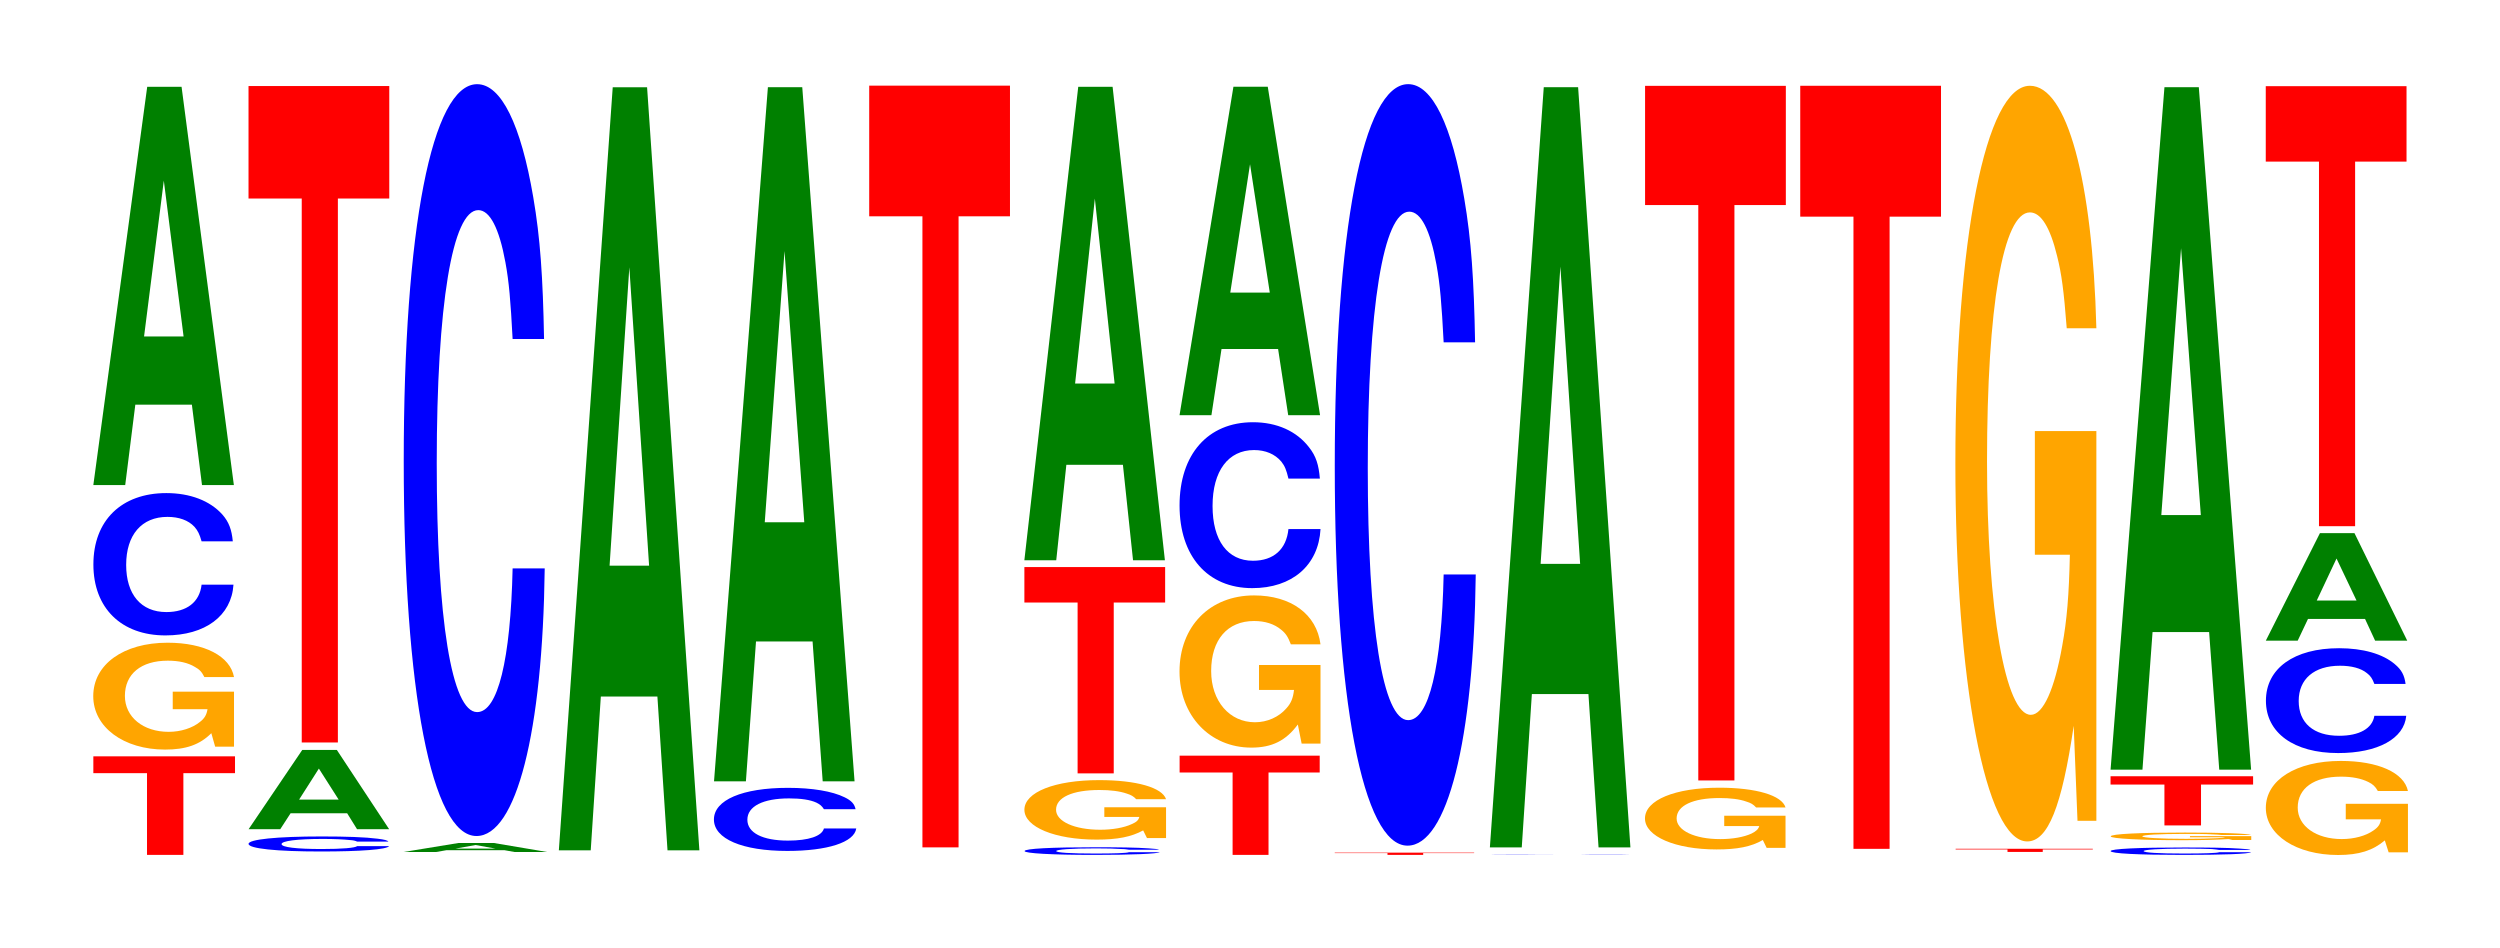<?xml version="1.0" encoding="UTF-8"?>
<svg xmlns="http://www.w3.org/2000/svg" xmlns:xlink="http://www.w3.org/1999/xlink" width="174pt" height="66pt" viewBox="0 0 174 66" version="1.1">
<defs>
<g>
<symbol overflow="visible" id="glyph0-0">
<path style="stroke:none;" d="M 6.5 -5.688 L 10.094 -5.688 L 10.094 -6.859 L 0.234 -6.859 L 0.234 -5.688 L 3.969 -5.688 L 3.969 0 L 6.5 0 Z M 6.5 -5.688 "/>
</symbol>
<symbol overflow="visible" id="glyph1-0">
<path style="stroke:none;" d="M 10.406 -3.812 L 6.141 -3.812 L 6.141 -2.594 L 8.562 -2.594 C 8.5 -2.203 8.359 -1.953 8.031 -1.703 C 7.516 -1.281 6.703 -1.016 5.859 -1.016 C 4.078 -1.016 2.812 -2.047 2.812 -3.516 C 2.812 -5.047 3.938 -5.969 5.797 -5.969 C 6.562 -5.969 7.203 -5.828 7.688 -5.531 C 8 -5.359 8.156 -5.203 8.344 -4.828 L 10.406 -4.828 C 10.141 -6.281 8.359 -7.219 5.781 -7.219 C 2.703 -7.219 0.609 -5.703 0.609 -3.5 C 0.609 -1.344 2.719 0.219 5.609 0.219 C 7.047 0.219 8.016 -0.109 8.828 -0.922 L 9.094 0.016 L 10.406 0.016 Z M 10.406 -3.812 "/>
</symbol>
<symbol overflow="visible" id="glyph2-0">
<path style="stroke:none;" d="M 10.375 -6.25 C 10.297 -7.062 10.109 -7.594 9.641 -8.125 C 8.781 -9.078 7.406 -9.609 5.75 -9.609 C 2.625 -9.609 0.672 -7.703 0.672 -4.641 C 0.672 -1.609 2.609 0.297 5.688 0.297 C 8.453 0.297 10.281 -1.062 10.422 -3.234 L 8.203 -3.234 C 8.062 -2.016 7.172 -1.328 5.75 -1.328 C 3.984 -1.328 2.953 -2.562 2.953 -4.609 C 2.953 -6.703 4.031 -7.953 5.828 -7.953 C 6.625 -7.953 7.281 -7.719 7.703 -7.266 C 7.938 -7 8.062 -6.75 8.203 -6.25 Z M 10.375 -6.25 "/>
</symbol>
<symbol overflow="visible" id="glyph3-0">
<path style="stroke:none;" d="M 7.234 -5.594 L 7.938 0 L 10.156 0 L 6.516 -27.719 L 4.125 -27.719 L 0.375 0 L 2.594 0 L 3.297 -5.594 Z M 6.656 -10.344 L 3.906 -10.344 L 5.281 -21.188 Z M 6.656 -10.344 "/>
</symbol>
<symbol overflow="visible" id="glyph4-0">
<path style="stroke:none;" d="M 10.406 -0.656 C 10.328 -0.75 10.141 -0.797 9.656 -0.859 C 8.812 -0.969 7.438 -1.016 5.766 -1.016 C 2.625 -1.016 0.672 -0.812 0.672 -0.5 C 0.672 -0.172 2.609 0.031 5.703 0.031 C 8.469 0.031 10.312 -0.109 10.453 -0.344 L 8.234 -0.344 C 8.094 -0.219 7.188 -0.141 5.766 -0.141 C 4 -0.141 2.969 -0.266 2.969 -0.484 C 2.969 -0.703 4.047 -0.844 5.844 -0.844 C 6.641 -0.844 7.297 -0.812 7.719 -0.766 C 7.969 -0.75 8.094 -0.719 8.234 -0.656 Z M 10.406 -0.656 "/>
</symbol>
<symbol overflow="visible" id="glyph5-0">
<path style="stroke:none;" d="M 7.234 -1.109 L 7.922 0 L 10.156 0 L 6.516 -5.516 L 4.109 -5.516 L 0.375 0 L 2.578 0 L 3.297 -1.109 Z M 6.641 -2.062 L 3.891 -2.062 L 5.266 -4.219 Z M 6.641 -2.062 "/>
</symbol>
<symbol overflow="visible" id="glyph6-0">
<path style="stroke:none;" d="M 6.453 -37.859 L 10.031 -37.859 L 10.031 -45.688 L 0.234 -45.688 L 0.234 -37.859 L 3.938 -37.859 L 3.938 0 L 6.453 0 Z M 6.453 -37.859 "/>
</symbol>
<symbol overflow="visible" id="glyph7-0">
<path style="stroke:none;" d="M 7.375 -0.125 L 8.078 0 L 10.344 0 L 6.641 -0.625 L 4.188 -0.625 L 0.375 0 L 2.641 0 L 3.359 -0.125 Z M 6.766 -0.234 L 3.969 -0.234 L 5.375 -0.484 Z M 6.766 -0.234 "/>
</symbol>
<symbol overflow="visible" id="glyph8-0">
<path style="stroke:none;" d="M 10.438 -33.016 C 10.359 -37.328 10.172 -40.062 9.688 -42.875 C 8.828 -47.938 7.453 -50.75 5.781 -50.75 C 2.641 -50.75 0.672 -40.672 0.672 -24.516 C 0.672 -8.484 2.625 1.578 5.734 1.578 C 8.5 1.578 10.344 -5.609 10.484 -17.047 L 8.25 -17.047 C 8.109 -10.688 7.219 -7.047 5.781 -7.047 C 4.016 -7.047 2.969 -13.484 2.969 -24.375 C 2.969 -35.406 4.062 -41.984 5.859 -41.984 C 6.656 -41.984 7.312 -40.75 7.75 -38.344 C 8 -36.984 8.109 -35.688 8.25 -33.016 Z M 10.438 -33.016 "/>
</symbol>
<symbol overflow="visible" id="glyph9-0">
<path style="stroke:none;" d="M 7.234 -10.703 L 7.938 0 L 10.156 0 L 6.516 -53.109 L 4.125 -53.109 L 0.375 0 L 2.594 0 L 3.297 -10.703 Z M 6.656 -19.812 L 3.906 -19.812 L 5.281 -40.578 Z M 6.656 -19.812 "/>
</symbol>
<symbol overflow="visible" id="glyph10-0">
<path style="stroke:none;" d="M 10.531 -2.781 C 10.453 -3.141 10.25 -3.375 9.766 -3.609 C 8.906 -4.031 7.516 -4.266 5.828 -4.266 C 2.656 -4.266 0.672 -3.422 0.672 -2.062 C 0.672 -0.719 2.641 0.125 5.781 0.125 C 8.562 0.125 10.438 -0.469 10.578 -1.438 L 8.328 -1.438 C 8.188 -0.906 7.266 -0.594 5.828 -0.594 C 4.047 -0.594 3 -1.141 3 -2.047 C 3 -2.984 4.094 -3.531 5.906 -3.531 C 6.719 -3.531 7.375 -3.438 7.812 -3.234 C 8.062 -3.109 8.188 -3 8.328 -2.781 Z M 10.531 -2.781 "/>
</symbol>
<symbol overflow="visible" id="glyph11-0">
<path style="stroke:none;" d="M 7.234 -9.734 L 7.938 0 L 10.156 0 L 6.516 -48.312 L 4.125 -48.312 L 0.375 0 L 2.594 0 L 3.297 -9.734 Z M 6.656 -18.031 L 3.906 -18.031 L 5.281 -36.906 Z M 6.656 -18.031 "/>
</symbol>
<symbol overflow="visible" id="glyph12-0">
<path style="stroke:none;" d="M 6.453 -43.922 L 10.031 -43.922 L 10.031 -53.016 L 0.234 -53.016 L 0.234 -43.922 L 3.938 -43.922 L 3.938 0 L 6.453 0 Z M 6.453 -43.922 "/>
</symbol>
<symbol overflow="visible" id="glyph13-0">
<path style="stroke:none;" d="M 10 -0.344 C 9.922 -0.391 9.734 -0.406 9.281 -0.438 C 8.453 -0.5 7.141 -0.516 5.547 -0.516 C 2.516 -0.516 0.641 -0.422 0.641 -0.25 C 0.641 -0.094 2.5 0.016 5.484 0.016 C 8.141 0.016 9.906 -0.062 10.047 -0.172 L 7.906 -0.172 C 7.766 -0.109 6.906 -0.078 5.547 -0.078 C 3.844 -0.078 2.844 -0.141 2.844 -0.25 C 2.844 -0.359 3.891 -0.438 5.609 -0.438 C 6.375 -0.438 7 -0.422 7.422 -0.391 C 7.656 -0.391 7.766 -0.359 7.906 -0.344 Z M 10 -0.344 "/>
</symbol>
<symbol overflow="visible" id="glyph14-0">
<path style="stroke:none;" d="M 10.484 -2.125 L 6.188 -2.125 L 6.188 -1.453 L 8.625 -1.453 C 8.562 -1.219 8.422 -1.094 8.094 -0.953 C 7.562 -0.703 6.75 -0.562 5.906 -0.562 C 4.109 -0.562 2.828 -1.141 2.828 -1.953 C 2.828 -2.812 3.969 -3.328 5.844 -3.328 C 6.609 -3.328 7.25 -3.25 7.75 -3.078 C 8.047 -2.984 8.219 -2.891 8.406 -2.688 L 10.484 -2.688 C 10.219 -3.5 8.422 -4.016 5.828 -4.016 C 2.734 -4.016 0.625 -3.172 0.625 -1.953 C 0.625 -0.75 2.75 0.125 5.656 0.125 C 7.094 0.125 8.062 -0.062 8.891 -0.516 L 9.156 0.016 L 10.484 0.016 Z M 10.484 -2.125 "/>
</symbol>
<symbol overflow="visible" id="glyph15-0">
<path style="stroke:none;" d="M 6.453 -11.891 L 10.031 -11.891 L 10.031 -14.359 L 0.234 -14.359 L 0.234 -11.891 L 3.938 -11.891 L 3.938 0 L 6.453 0 Z M 6.453 -11.891 "/>
</symbol>
<symbol overflow="visible" id="glyph16-0">
<path style="stroke:none;" d="M 7.234 -6.641 L 7.938 0 L 10.156 0 L 6.516 -32.953 L 4.125 -32.953 L 0.375 0 L 2.594 0 L 3.297 -6.641 Z M 6.656 -12.297 L 3.906 -12.297 L 5.281 -25.172 Z M 6.656 -12.297 "/>
</symbol>
<symbol overflow="visible" id="glyph17-0">
<path style="stroke:none;" d="M 6.422 -5.734 L 9.984 -5.734 L 9.984 -6.906 L 0.234 -6.906 L 0.234 -5.734 L 3.922 -5.734 L 3.922 0 L 6.422 0 Z M 6.422 -5.734 "/>
</symbol>
<symbol overflow="visible" id="glyph18-0">
<path style="stroke:none;" d="M 10.422 -5.438 L 6.141 -5.438 L 6.141 -3.703 L 8.578 -3.703 C 8.516 -3.141 8.375 -2.781 8.047 -2.422 C 7.516 -1.812 6.719 -1.453 5.859 -1.453 C 4.094 -1.453 2.812 -2.922 2.812 -5.016 C 2.812 -7.188 3.938 -8.5 5.797 -8.5 C 6.562 -8.5 7.203 -8.297 7.688 -7.891 C 8 -7.641 8.156 -7.406 8.359 -6.875 L 10.422 -6.875 C 10.156 -8.969 8.375 -10.281 5.797 -10.281 C 2.719 -10.281 0.609 -8.125 0.609 -4.984 C 0.609 -1.922 2.719 0.312 5.609 0.312 C 7.047 0.312 8.016 -0.172 8.844 -1.297 L 9.109 0.031 L 10.422 0.031 Z M 10.422 -5.438 "/>
</symbol>
<symbol overflow="visible" id="glyph19-0">
<path style="stroke:none;" d="M 10.438 -7.281 C 10.359 -8.234 10.172 -8.844 9.688 -9.453 C 8.828 -10.578 7.453 -11.203 5.781 -11.203 C 2.641 -11.203 0.672 -8.969 0.672 -5.406 C 0.672 -1.875 2.625 0.344 5.734 0.344 C 8.5 0.344 10.344 -1.234 10.484 -3.766 L 8.25 -3.766 C 8.109 -2.359 7.219 -1.562 5.781 -1.562 C 4.016 -1.562 2.969 -2.969 2.969 -5.375 C 2.969 -7.812 4.062 -9.266 5.859 -9.266 C 6.656 -9.266 7.312 -8.984 7.75 -8.469 C 8 -8.156 8.109 -7.875 8.25 -7.281 Z M 10.438 -7.281 "/>
</symbol>
<symbol overflow="visible" id="glyph20-0">
<path style="stroke:none;" d="M 7.234 -4.609 L 7.938 0 L 10.156 0 L 6.516 -22.859 L 4.125 -22.859 L 0.375 0 L 2.594 0 L 3.297 -4.609 Z M 6.656 -8.531 L 3.906 -8.531 L 5.281 -17.469 Z M 6.656 -8.531 "/>
</symbol>
<symbol overflow="visible" id="glyph21-0">
<path style="stroke:none;" d="M 6.391 -0.125 L 9.938 -0.125 L 9.938 -0.156 L 0.234 -0.156 L 0.234 -0.125 L 3.906 -0.125 L 3.906 0 L 6.391 0 Z M 6.391 -0.125 "/>
</symbol>
<symbol overflow="visible" id="glyph22-0">
<path style="stroke:none;" d="M 10.438 -33.438 C 10.359 -37.812 10.172 -40.578 9.688 -43.422 C 8.828 -48.562 7.453 -51.406 5.781 -51.406 C 2.641 -51.406 0.672 -41.203 0.672 -24.844 C 0.672 -8.609 2.625 1.594 5.734 1.594 C 8.5 1.594 10.344 -5.688 10.484 -17.281 L 8.25 -17.281 C 8.109 -10.828 7.219 -7.141 5.781 -7.141 C 4.016 -7.141 2.969 -13.672 2.969 -24.703 C 2.969 -35.859 4.062 -42.531 5.859 -42.531 C 6.656 -42.531 7.312 -41.281 7.75 -38.844 C 8 -37.469 8.109 -36.141 8.25 -33.438 Z M 10.438 -33.438 "/>
</symbol>
<symbol overflow="visible" id="glyph23-0">
<path style="stroke:none;" d="M 10.516 0 C 10.438 0 10.234 0 9.766 -0.016 C 8.891 -0.016 7.516 -0.016 5.828 -0.016 C 2.656 -0.016 0.672 -0.016 0.672 0 C 0.672 0 2.641 0 5.766 0 C 8.562 0 10.422 0 10.562 0 L 8.312 0 C 8.172 0 7.266 0 5.828 0 C 4.047 0 2.984 0 2.984 0 C 2.984 0 4.094 -0.016 5.906 -0.016 C 6.703 -0.016 7.375 -0.016 7.797 0 C 8.047 0 8.172 0 8.312 0 Z M 10.516 0 "/>
</symbol>
<symbol overflow="visible" id="glyph24-0">
<path style="stroke:none;" d="M 7.234 -10.672 L 7.938 0 L 10.156 0 L 6.516 -52.906 L 4.125 -52.906 L 0.375 0 L 2.594 0 L 3.297 -10.672 Z M 6.656 -19.734 L 3.906 -19.734 L 5.281 -40.422 Z M 6.656 -19.734 "/>
</symbol>
<symbol overflow="visible" id="glyph25-0">
<path style="stroke:none;" d="M 10.391 -2.219 L 6.125 -2.219 L 6.125 -1.5 L 8.562 -1.5 C 8.5 -1.281 8.344 -1.141 8.031 -0.984 C 7.5 -0.734 6.703 -0.594 5.844 -0.594 C 4.078 -0.594 2.812 -1.188 2.812 -2.031 C 2.812 -2.922 3.938 -3.453 5.797 -3.453 C 6.547 -3.453 7.203 -3.375 7.672 -3.203 C 7.984 -3.109 8.141 -3.016 8.344 -2.797 L 10.391 -2.797 C 10.141 -3.641 8.344 -4.172 5.781 -4.172 C 2.703 -4.172 0.609 -3.312 0.609 -2.031 C 0.609 -0.781 2.719 0.125 5.594 0.125 C 7.031 0.125 8 -0.062 8.812 -0.531 L 9.078 0.016 L 10.391 0.016 Z M 10.391 -2.219 "/>
</symbol>
<symbol overflow="visible" id="glyph26-0">
<path style="stroke:none;" d="M 6.453 -40.047 L 10.031 -40.047 L 10.031 -48.344 L 0.234 -48.344 L 0.234 -40.047 L 3.938 -40.047 L 3.938 0 L 6.453 0 Z M 6.453 -40.047 "/>
</symbol>
<symbol overflow="visible" id="glyph27-0">
<path style="stroke:none;" d="M 6.453 -44 L 10.031 -44 L 10.031 -53.109 L 0.234 -53.109 L 0.234 -44 L 3.938 -44 L 3.938 0 L 6.453 0 Z M 6.453 -44 "/>
</symbol>
<symbol overflow="visible" id="glyph28-0">
<path style="stroke:none;" d="M 6.297 -0.172 L 9.781 -0.172 L 9.781 -0.219 L 0.234 -0.219 L 0.234 -0.172 L 3.844 -0.172 L 3.844 0 L 6.297 0 Z M 6.297 -0.172 "/>
</symbol>
<symbol overflow="visible" id="glyph29-0">
<path style="stroke:none;" d="M 10.422 -26.984 L 6.141 -26.984 L 6.141 -18.375 L 8.578 -18.375 C 8.516 -15.562 8.375 -13.844 8.047 -12.047 C 7.516 -9.016 6.719 -7.234 5.859 -7.234 C 4.094 -7.234 2.812 -14.531 2.812 -24.859 C 2.812 -35.656 3.938 -42.203 5.797 -42.203 C 6.562 -42.203 7.203 -41.172 7.688 -39.172 C 8 -37.938 8.156 -36.766 8.359 -34.141 L 10.422 -34.141 C 10.156 -44.469 8.375 -51.016 5.797 -51.016 C 2.719 -51.016 0.609 -40.344 0.609 -24.719 C 0.609 -9.5 2.719 1.578 5.609 1.578 C 7.047 1.578 8.016 -0.828 8.844 -6.469 L 9.109 0.141 L 10.422 0.141 Z M 10.422 -26.984 "/>
</symbol>
<symbol overflow="visible" id="glyph30-0">
<path style="stroke:none;" d="M 10.406 -0.328 C 10.328 -0.375 10.141 -0.391 9.656 -0.422 C 8.812 -0.484 7.438 -0.5 5.766 -0.5 C 2.625 -0.5 0.672 -0.406 0.672 -0.25 C 0.672 -0.078 2.609 0.016 5.703 0.016 C 8.469 0.016 10.312 -0.047 10.453 -0.172 L 8.234 -0.172 C 8.094 -0.109 7.188 -0.078 5.766 -0.078 C 4 -0.078 2.969 -0.141 2.969 -0.25 C 2.969 -0.344 4.047 -0.422 5.844 -0.422 C 6.641 -0.422 7.297 -0.406 7.719 -0.391 C 7.969 -0.375 8.094 -0.344 8.234 -0.328 Z M 10.406 -0.328 "/>
</symbol>
<symbol overflow="visible" id="glyph31-0">
<path style="stroke:none;" d="M 10.391 -0.266 L 6.125 -0.266 L 6.125 -0.188 L 8.562 -0.188 C 8.5 -0.156 8.344 -0.141 8.031 -0.125 C 7.5 -0.094 6.703 -0.078 5.844 -0.078 C 4.078 -0.078 2.812 -0.156 2.812 -0.25 C 2.812 -0.359 3.938 -0.422 5.797 -0.422 C 6.547 -0.422 7.203 -0.422 7.672 -0.391 C 7.984 -0.375 8.141 -0.375 8.344 -0.344 L 10.391 -0.344 C 10.141 -0.453 8.344 -0.516 5.781 -0.516 C 2.703 -0.516 0.609 -0.422 0.609 -0.25 C 0.609 -0.094 2.719 0.016 5.594 0.016 C 7.031 0.016 8 -0.016 8.812 -0.062 L 9.078 0 L 10.391 0 Z M 10.391 -0.266 "/>
</symbol>
<symbol overflow="visible" id="glyph32-0">
<path style="stroke:none;" d="M 6.531 -2.844 L 10.156 -2.844 L 10.156 -3.422 L 0.234 -3.422 L 0.234 -2.844 L 3.984 -2.844 L 3.984 0 L 6.531 0 Z M 6.531 -2.844 "/>
</symbol>
<symbol overflow="visible" id="glyph33-0">
<path style="stroke:none;" d="M 7.234 -9.578 L 7.938 0 L 10.156 0 L 6.516 -47.5 L 4.125 -47.5 L 0.375 0 L 2.594 0 L 3.297 -9.578 Z M 6.656 -17.719 L 3.906 -17.719 L 5.281 -36.297 Z M 6.656 -17.719 "/>
</symbol>
<symbol overflow="visible" id="glyph34-0">
<path style="stroke:none;" d="M 10.516 -3.359 L 6.188 -3.359 L 6.188 -2.281 L 8.641 -2.281 C 8.594 -1.938 8.438 -1.719 8.109 -1.5 C 7.578 -1.125 6.766 -0.906 5.906 -0.906 C 4.125 -0.906 2.844 -1.812 2.844 -3.094 C 2.844 -4.438 3.969 -5.25 5.859 -5.25 C 6.625 -5.25 7.266 -5.125 7.766 -4.875 C 8.078 -4.719 8.234 -4.578 8.422 -4.25 L 10.516 -4.25 C 10.25 -5.531 8.438 -6.344 5.844 -6.344 C 2.734 -6.344 0.625 -5.016 0.625 -3.078 C 0.625 -1.188 2.75 0.203 5.656 0.203 C 7.109 0.203 8.078 -0.109 8.906 -0.812 L 9.172 0.016 L 10.516 0.016 Z M 10.516 -3.359 "/>
</symbol>
<symbol overflow="visible" id="glyph35-0">
<path style="stroke:none;" d="M 10.391 -4.594 C 10.312 -5.203 10.109 -5.578 9.641 -5.969 C 8.797 -6.688 7.422 -7.078 5.766 -7.078 C 2.625 -7.078 0.672 -5.672 0.672 -3.422 C 0.672 -1.188 2.609 0.219 5.703 0.219 C 8.453 0.219 10.297 -0.781 10.438 -2.375 L 8.219 -2.375 C 8.078 -1.484 7.172 -0.984 5.766 -0.984 C 3.984 -0.984 2.953 -1.875 2.953 -3.406 C 2.953 -4.938 4.031 -5.859 5.828 -5.859 C 6.625 -5.859 7.281 -5.688 7.703 -5.344 C 7.953 -5.156 8.078 -4.969 8.219 -4.594 Z M 10.391 -4.594 "/>
</symbol>
<symbol overflow="visible" id="glyph36-0">
<path style="stroke:none;" d="M 7.281 -1.516 L 7.984 0 L 10.219 0 L 6.547 -7.484 L 4.141 -7.484 L 0.375 0 L 2.594 0 L 3.312 -1.516 Z M 6.688 -2.797 L 3.922 -2.797 L 5.297 -5.719 Z M 6.688 -2.797 "/>
</symbol>
<symbol overflow="visible" id="glyph37-0">
<path style="stroke:none;" d="M 6.453 -25.375 L 10.031 -25.375 L 10.031 -30.625 L 0.234 -30.625 L 0.234 -25.375 L 3.938 -25.375 L 3.938 0 L 6.453 0 Z M 6.453 -25.375 "/>
</symbol>
</g>
</defs>
<g id="surface1">
<g style="fill:rgb(100%,0%,0%);fill-opacity:1;">
  <use xlink:href="#glyph0-0" x="6.263" y="59.5"/>
</g>
<g style="fill:rgb(100%,64.647%,0%);fill-opacity:1;">
  <use xlink:href="#glyph1-0" x="5.881" y="51.952"/>
</g>
<g style="fill:rgb(0%,0%,100%);fill-opacity:1;">
  <use xlink:href="#glyph2-0" x="5.828" y="43.928"/>
</g>
<g style="fill:rgb(0%,50.194%,0%);fill-opacity:1;">
  <use xlink:href="#glyph3-0" x="6.121" y="33.76"/>
</g>
<g style="fill:rgb(0%,0%,100%);fill-opacity:1;">
  <use xlink:href="#glyph4-0" x="16.628" y="59.233"/>
</g>
<g style="fill:rgb(0%,50.194%,0%);fill-opacity:1;">
  <use xlink:href="#glyph5-0" x="16.928" y="57.712"/>
</g>
<g style="fill:rgb(100%,0%,0%);fill-opacity:1;">
  <use xlink:href="#glyph6-0" x="17.063" y="51.676"/>
</g>
<g style="fill:rgb(0%,50.194%,0%);fill-opacity:1;">
  <use xlink:href="#glyph7-0" x="27.725" y="59.297"/>
</g>
<g style="fill:rgb(0%,0%,100%);fill-opacity:1;">
  <use xlink:href="#glyph8-0" x="27.428" y="56.609"/>
</g>
<g style="fill:rgb(0%,50.194%,0%);fill-opacity:1;">
  <use xlink:href="#glyph9-0" x="38.521" y="59.183"/>
</g>
<g style="fill:rgb(0%,0%,100%);fill-opacity:1;">
  <use xlink:href="#glyph10-0" x="49.017" y="59.1"/>
</g>
<g style="fill:rgb(0%,50.194%,0%);fill-opacity:1;">
  <use xlink:href="#glyph11-0" x="49.321" y="54.379"/>
</g>
<g style="fill:rgb(100%,0%,0%);fill-opacity:1;">
  <use xlink:href="#glyph12-0" x="60.263" y="58.977"/>
</g>
<g style="fill:rgb(0%,0%,100%);fill-opacity:1;">
  <use xlink:href="#glyph13-0" x="70.67" y="59.485"/>
</g>
<g style="fill:rgb(100%,64.647%,0%);fill-opacity:1;">
  <use xlink:href="#glyph14-0" x="70.673" y="58.312"/>
</g>
<g style="fill:rgb(100%,0%,0%);fill-opacity:1;">
  <use xlink:href="#glyph15-0" x="71.063" y="53.827"/>
</g>
<g style="fill:rgb(0%,50.194%,0%);fill-opacity:1;">
  <use xlink:href="#glyph16-0" x="70.921" y="38.993"/>
</g>
<g style="fill:rgb(100%,0%,0%);fill-opacity:1;">
  <use xlink:href="#glyph17-0" x="81.867" y="59.5"/>
</g>
<g style="fill:rgb(100%,64.647%,0%);fill-opacity:1;">
  <use xlink:href="#glyph18-0" x="81.485" y="51.722"/>
</g>
<g style="fill:rgb(0%,0%,100%);fill-opacity:1;">
  <use xlink:href="#glyph19-0" x="81.425" y="40.59"/>
</g>
<g style="fill:rgb(0%,50.194%,0%);fill-opacity:1;">
  <use xlink:href="#glyph20-0" x="81.721" y="28.898"/>
</g>
<g style="fill:rgb(100%,0%,0%);fill-opacity:1;">
  <use xlink:href="#glyph21-0" x="92.663" y="59.5"/>
</g>
<g style="fill:rgb(0%,0%,100%);fill-opacity:1;">
  <use xlink:href="#glyph22-0" x="92.228" y="57.263"/>
</g>
<g style="fill:rgb(0%,0%,100%);fill-opacity:1;">
  <use xlink:href="#glyph23-0" x="103.021" y="59.5"/>
</g>
<g style="fill:rgb(0%,50.194%,0%);fill-opacity:1;">
  <use xlink:href="#glyph24-0" x="103.321" y="58.977"/>
</g>
<g style="fill:rgb(100%,64.647%,0%);fill-opacity:1;">
  <use xlink:href="#glyph25-0" x="113.881" y="58.996"/>
</g>
<g style="fill:rgb(100%,0%,0%);fill-opacity:1;">
  <use xlink:href="#glyph26-0" x="114.263" y="54.319"/>
</g>
<g style="fill:rgb(100%,0%,0%);fill-opacity:1;">
  <use xlink:href="#glyph27-0" x="125.063" y="59.079"/>
</g>
<g style="fill:rgb(100%,0%,0%);fill-opacity:1;">
  <use xlink:href="#glyph28-0" x="135.878" y="59.294"/>
</g>
<g style="fill:rgb(100%,64.647%,0%);fill-opacity:1;">
  <use xlink:href="#glyph29-0" x="135.485" y="56.986"/>
</g>
<g style="fill:rgb(0%,0%,100%);fill-opacity:1;">
  <use xlink:href="#glyph30-0" x="146.228" y="59.485"/>
</g>
<g style="fill:rgb(100%,64.647%,0%);fill-opacity:1;">
  <use xlink:href="#glyph31-0" x="146.296" y="58.462"/>
</g>
<g style="fill:rgb(100%,0%,0%);fill-opacity:1;">
  <use xlink:href="#glyph32-0" x="146.66" y="57.449"/>
</g>
<g style="fill:rgb(0%,50.194%,0%);fill-opacity:1;">
  <use xlink:href="#glyph33-0" x="146.521" y="53.569"/>
</g>
<g style="fill:rgb(100%,64.647%,0%);fill-opacity:1;">
  <use xlink:href="#glyph34-0" x="157.077" y="59.305"/>
</g>
<g style="fill:rgb(0%,0%,100%);fill-opacity:1;">
  <use xlink:href="#glyph35-0" x="157.036" y="52.194"/>
</g>
<g style="fill:rgb(0%,50.194%,0%);fill-opacity:1;">
  <use xlink:href="#glyph36-0" x="157.325" y="44.592"/>
</g>
<g style="fill:rgb(100%,0%,0%);fill-opacity:1;">
  <use xlink:href="#glyph37-0" x="157.463" y="36.623"/>
</g>
</g>
</svg>

